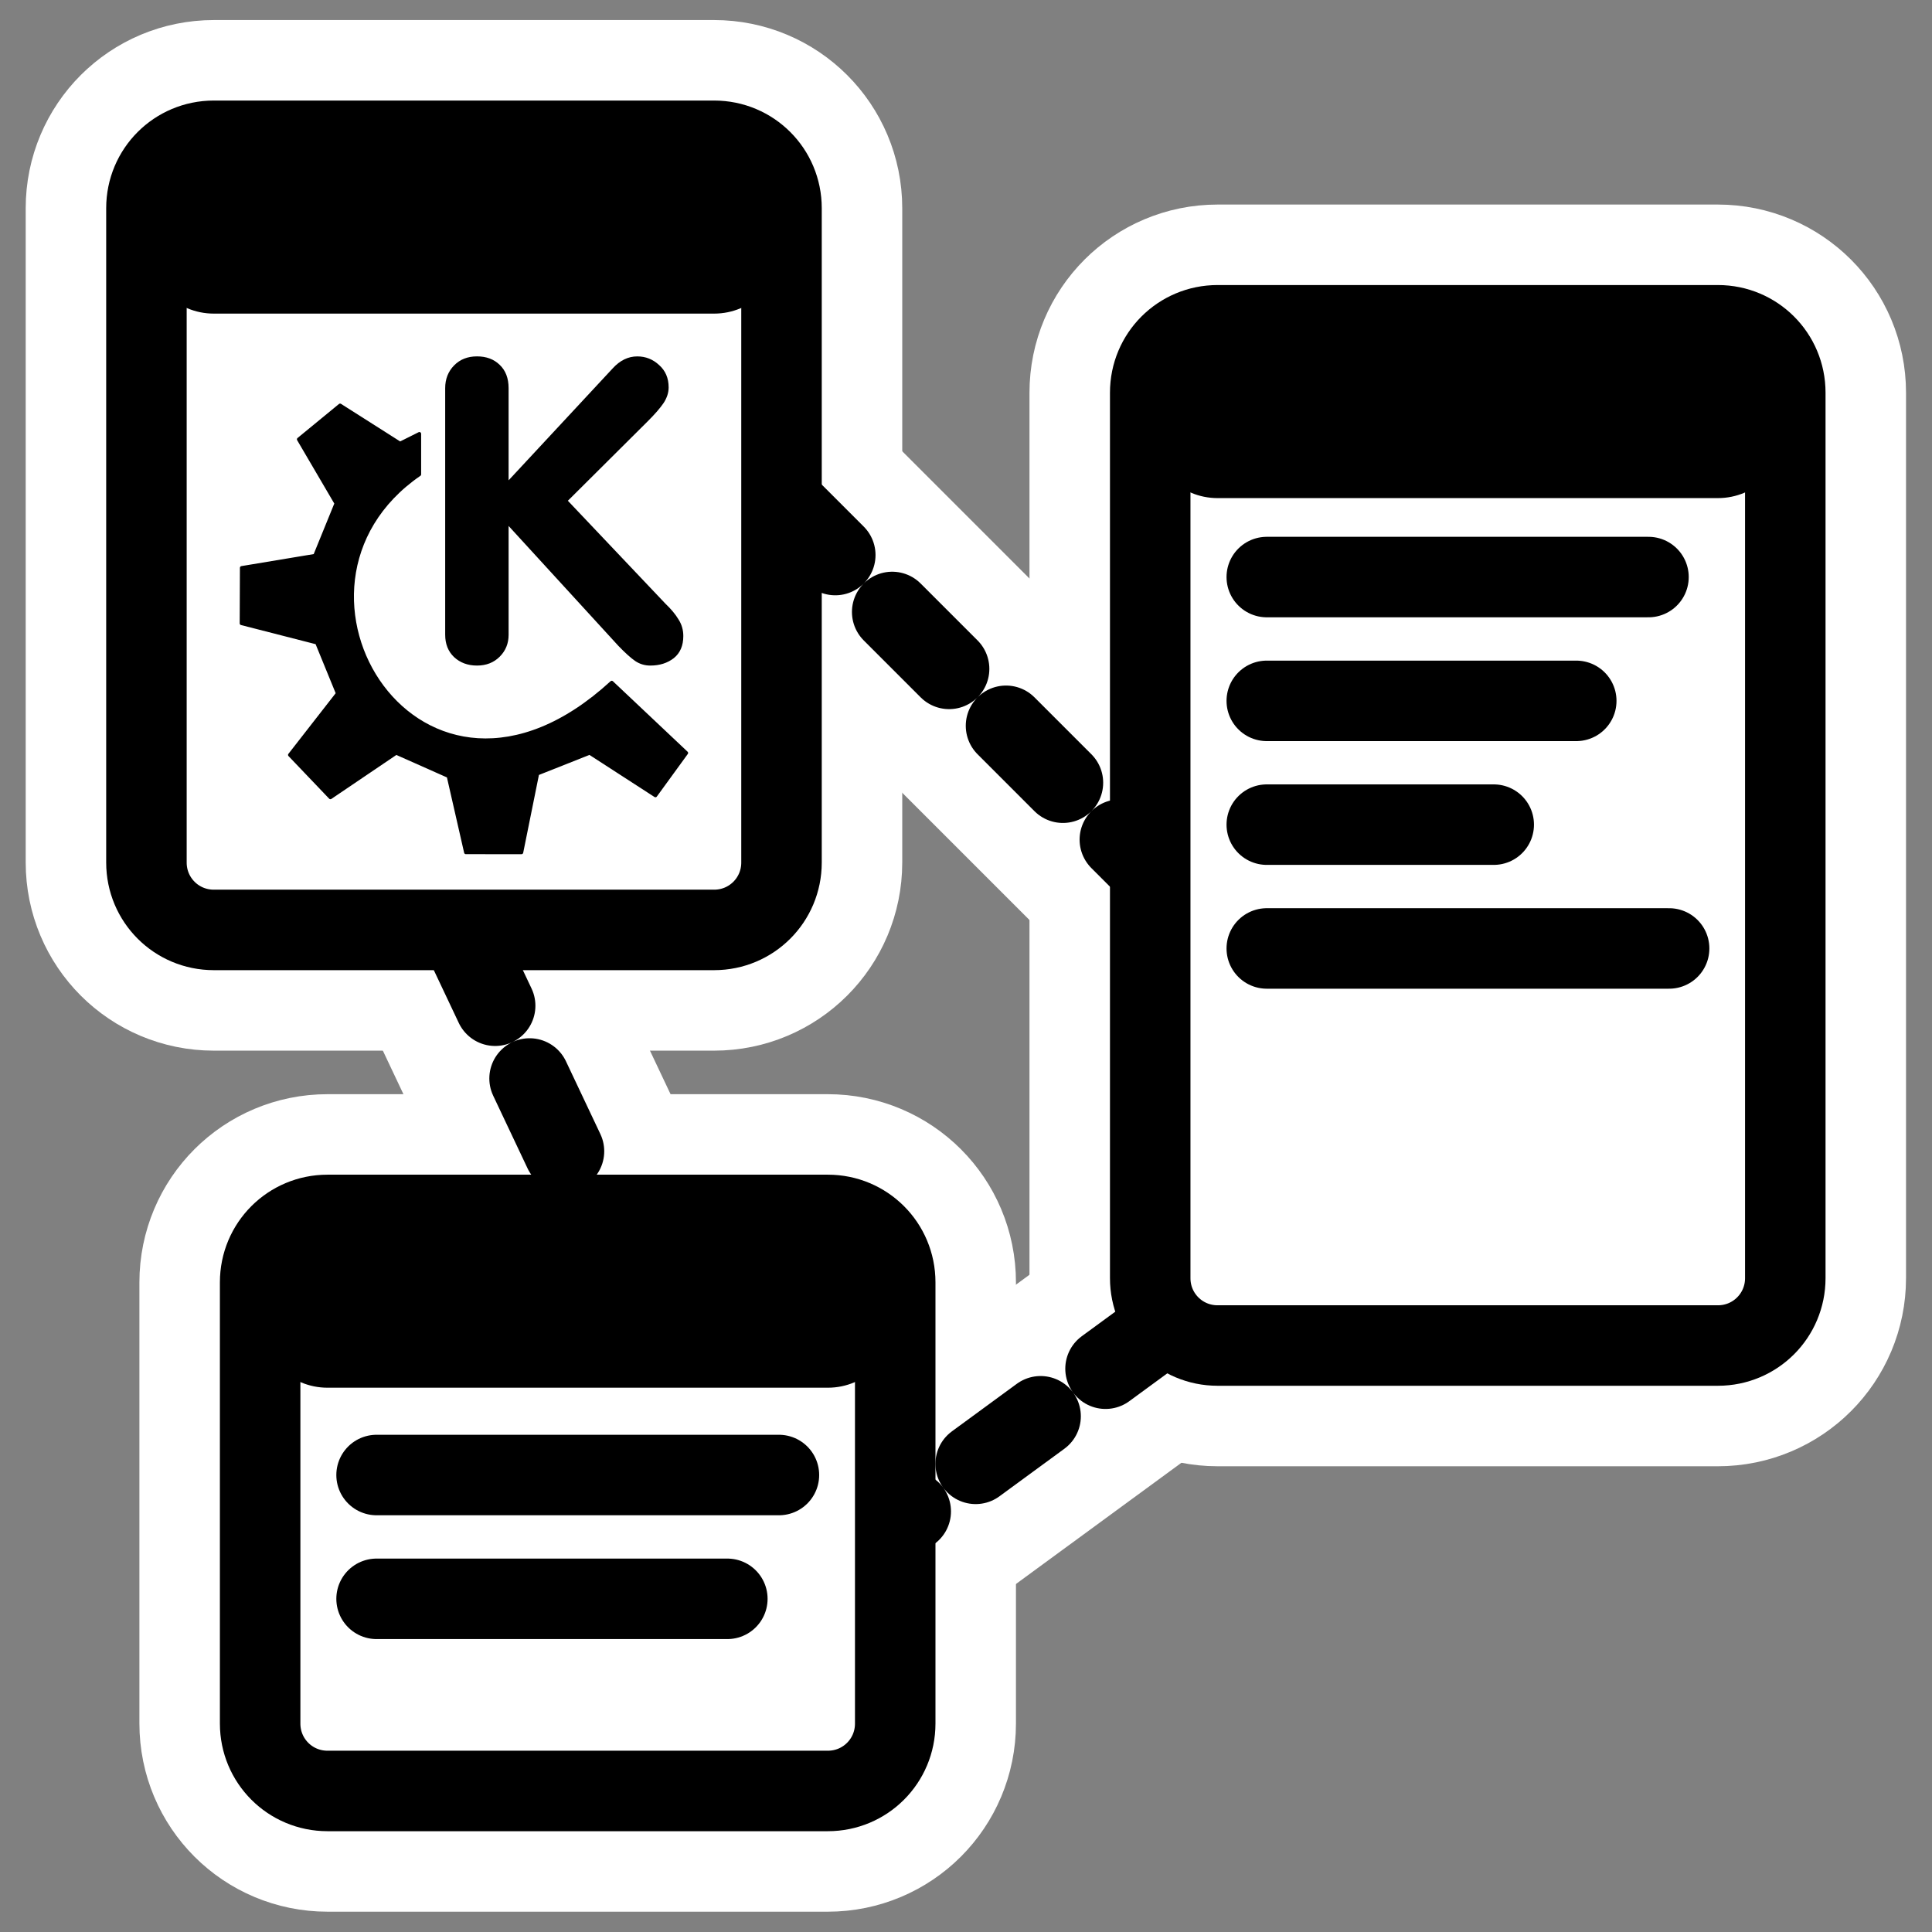 <?xml version="1.0" encoding="UTF-8"?>
<svg _SVGFile__filename="oldscale/apps/knoda.svg" version="1.0" viewBox="0 0 60 60" xmlns="http://www.w3.org/2000/svg">
<rect x="0" y="0" width="60" height="60" fill="#808080" stroke="none"/>
<g transform="translate(-75)" fill="none" stroke="#fff" stroke-linecap="round" stroke-linejoin="round" stroke-width="7.836">
<path transform="matrix(.957 0 0 .957 76.158 1.022)" d="m24.049 15.097 12.087 12.088"/>
<path transform="matrix(.957 0 0 .957 76.158 1.022)" d="m13.742 29.208 4.453 9.416"/>
<path transform="matrix(.957 0 0 .957 76.158 1.022)" d="m36.773 41.805-10.943 8.016"/>
<path transform="matrix(.957 0 0 .957 76.158 1.022)" d="m5.728 3.501c-1.211 0-2.186 0.975-2.186 2.186v21.236c0 1.211 0.975 2.186 2.186 2.186h16.237c1.211 0 2.186-0.975 2.186-2.186v-21.236c0-1.211-0.975-2.186-2.186-2.186h-16.237z"/>
<path transform="matrix(.957 0 0 .957 76.158 1.022)" d="m38.302 9.488c-1.211 0-2.186 0.975-2.186 2.186v28.736c0 1.211 0.975 2.186 2.186 2.186h16.237c1.211 0 2.186-0.975 2.186-2.186v-28.736c0-1.211-0.975-2.186-2.186-2.186h-16.237z"/>
<path transform="matrix(.957 0 0 .957 76.158 1.022)" d="m9.418 38.358c-1.211 0-2.186 0.974-2.186 2.186v14.321c0 1.211 0.975 2.186 2.186 2.186h16.237c1.211 0 2.186-0.975 2.186-2.186v-14.321c0-1.212-0.975-2.186-2.186-2.186h-16.237z"/>
</g>
<path transform="matrix(.957 0 0 .957 1.158 1.022)" d="m24.049 15.097 12.087 12.088" fill="none" stroke="#000" stroke-dasharray="2.612 2.612" stroke-linecap="round" stroke-linejoin="round" stroke-width="2.612"/>
<path transform="matrix(.957 0 0 .957 1.158 1.022)" d="m13.742 29.208 4.453 9.416" fill="none" stroke="#000" stroke-dasharray="2.612 2.612" stroke-linecap="round" stroke-linejoin="round" stroke-width="2.612"/>
<path transform="matrix(.957 0 0 .957 1.158 1.022)" d="m36.773 41.805-10.943 8.016" fill="none" stroke="#000" stroke-dasharray="2.612 2.612" stroke-linecap="round" stroke-linejoin="round" stroke-width="2.612"/>
<path transform="matrix(.957 0 0 .957 1.158 1.022)" d="m5.728 3.501c-1.211 0-2.186 0.975-2.186 2.186v21.236c0 1.211 0.975 2.186 2.186 2.186h16.237c1.211 0 2.186-0.975 2.186-2.186v-21.236c0-1.211-0.975-2.186-2.186-2.186h-16.237z" fill="#fff" fill-rule="evenodd" stroke-linecap="round" stroke-linejoin="round" stroke-width="2.5"/>
<path transform="matrix(.957 0 0 .957 1.158 1.022)" d="m9.418 38.358c-1.211 0-2.186 0.974-2.186 2.186v13.735c0 1.211 0.975 2.186 2.186 2.186h16.237c1.211 0 2.186-0.975 2.186-2.186v-13.735c0-1.212-0.975-2.186-2.186-2.186h-16.237z" fill="#fff" fill-rule="evenodd" stroke-linecap="round" stroke-linejoin="round" stroke-width="2.5"/>
<path transform="matrix(.957 0 0 .957 1.158 1.022)" d="m38.302 9.488c-1.211 0-2.186 0.975-2.186 2.186v28.736c0 1.211 0.975 2.186 2.186 2.186h16.237c1.211 0 2.186-0.975 2.186-2.186v-28.736c0-1.211-0.975-2.186-2.186-2.186h-16.237z" fill="#fff" fill-rule="evenodd" stroke-linecap="round" stroke-linejoin="round" stroke-width="2.5"/>
<path transform="matrix(.957 0 0 .957 1.158 1.022)" d="m5.728 3.501c-1.211 0-2.186 0.975-2.186 2.186v1.236c0 1.211 0.975 2.186 2.186 2.186h16.237c1.211 0 2.186-0.975 2.186-2.186v-1.236c0-1.211-0.975-2.186-2.186-2.186h-16.237z" fill-rule="evenodd" stroke-linecap="round" stroke-linejoin="round" stroke-width="2.5"/>
<path transform="matrix(.957 0 0 .957 1.158 1.022)" d="m5.728 3.501c-1.211 0-2.186 0.975-2.186 2.186v21.236c0 1.211 0.975 2.186 2.186 2.186h16.237c1.211 0 2.186-0.975 2.186-2.186v-21.236c0-1.211-0.975-2.186-2.186-2.186h-16.237z" fill="none" stroke="#000" stroke-linecap="round" stroke-linejoin="round" stroke-width="2.612"/>
<path transform="matrix(.957 0 0 .957 1.158 1.022)" d="m38.302 9.488c-1.211 0-2.186 0.975-2.186 2.186v1.236c0 1.211 0.975 2.186 2.186 2.186h16.237c1.211 0 2.186-0.975 2.186-2.186v-1.236c0-1.211-0.975-2.186-2.186-2.186h-16.237z" fill-rule="evenodd" stroke-linecap="round" stroke-linejoin="round" stroke-width="2.5"/>
<path transform="matrix(.957 0 0 .957 1.158 1.022)" d="m38.302 9.488c-1.211 0-2.186 0.975-2.186 2.186v28.736c0 1.211 0.975 2.186 2.186 2.186h16.237c1.211 0 2.186-0.975 2.186-2.186v-28.736c0-1.211-0.975-2.186-2.186-2.186h-16.237z" fill="none" stroke="#000" stroke-linecap="round" stroke-linejoin="round" stroke-width="2.612"/>
<path transform="matrix(.957 0 0 .957 1.158 1.022)" d="m9.418 38.358c-1.211 0-2.186 0.974-2.186 2.186v1.235c0 1.211 0.975 2.186 2.186 2.186h16.237c1.211 0 2.186-0.975 2.186-2.186v-1.235c0-1.212-0.975-2.186-2.186-2.186h-16.237z" fill-rule="evenodd" stroke-linecap="round" stroke-linejoin="round" stroke-width="2.5"/>
<path transform="matrix(.957 0 0 .957 1.158 1.022)" d="m9.418 38.358c-1.211 0-2.186 0.974-2.186 2.186v14.321c0 1.211 0.975 2.186 2.186 2.186h16.237c1.211 0 2.186-0.975 2.186-2.186v-14.321c0-1.212-0.975-2.186-2.186-2.186h-16.237z" fill="none" stroke="#000" stroke-linecap="round" stroke-linejoin="round" stroke-width="2.612"/>
<g transform="matrix(.772 0 0 .772 .964 4.281)">
<path d="m16.66 19.99v-9.92c0-0.365 0.119-0.67 0.357-0.914s0.546-0.365 0.923-0.365c0.376 0 0.681 0.114 0.913 0.341 0.239 0.227 0.358 0.54 0.358 0.939v3.706l4.187-4.503c0.293-0.321 0.623-0.482 0.989-0.482 0.337 0 0.631 0.116 0.88 0.349 0.255 0.227 0.382 0.526 0.382 0.897 0 0.21-0.066 0.418-0.199 0.623-0.133 0.199-0.346 0.446-0.64 0.739l-3.215 3.199 3.93 4.146c0.227 0.216 0.401 0.426 0.523 0.631 0.128 0.2 0.191 0.421 0.191 0.665 0 0.388-0.127 0.684-0.382 0.889-0.255 0.199-0.57 0.299-0.947 0.299-0.222 0-0.424-0.061-0.606-0.183-0.178-0.122-0.405-0.327-0.682-0.615l-4.411-4.818v4.378c0 0.349-0.119 0.642-0.358 0.881-0.238 0.238-0.542 0.357-0.913 0.357-0.372 0-0.679-0.114-0.923-0.341-0.238-0.227-0.357-0.526-0.357-0.897z"/>
<path d="m10.409 24.823 1.634 1.712 2.646-1.79 2.102 0.934 0.7 3.067 2.239 1e-3 0.64-3.169 2.102-0.833 2.646 1.712 1.245-1.712-3.003-2.834c-7.697 7.059-14.348-3.821-7.737-8.373v-1.634l-0.778 0.389-2.413-1.533-1.666 1.368 1.511 2.578-0.856 2.101-2.948 0.49-0.009 2.234 3.035 0.778 0.836 2.043-1.926 2.471z" fill-rule="evenodd" stroke="#000" stroke-linecap="round" stroke-linejoin="round" stroke-width=".14"/>
</g>
<g transform="translate(-.051)" fill="none" stroke="#000" stroke-linecap="round" stroke-linejoin="round" stroke-width="2.5">
<path d="m39.392 17.921h11.854"/>
<path d="m39.392 21.766h9.611"/>
<path d="m39.392 25.61h7.048"/>
<path d="m39.392 29.455h12.495"/>
</g>
<g transform="translate(-.014)" fill="none" stroke="#000" stroke-linecap="round" stroke-linejoin="round" stroke-width="2.5">
<path d="m11.709 45.808h12.495"/>
<path d="m11.709 49.653h10.893"/>
</g>
</svg>
